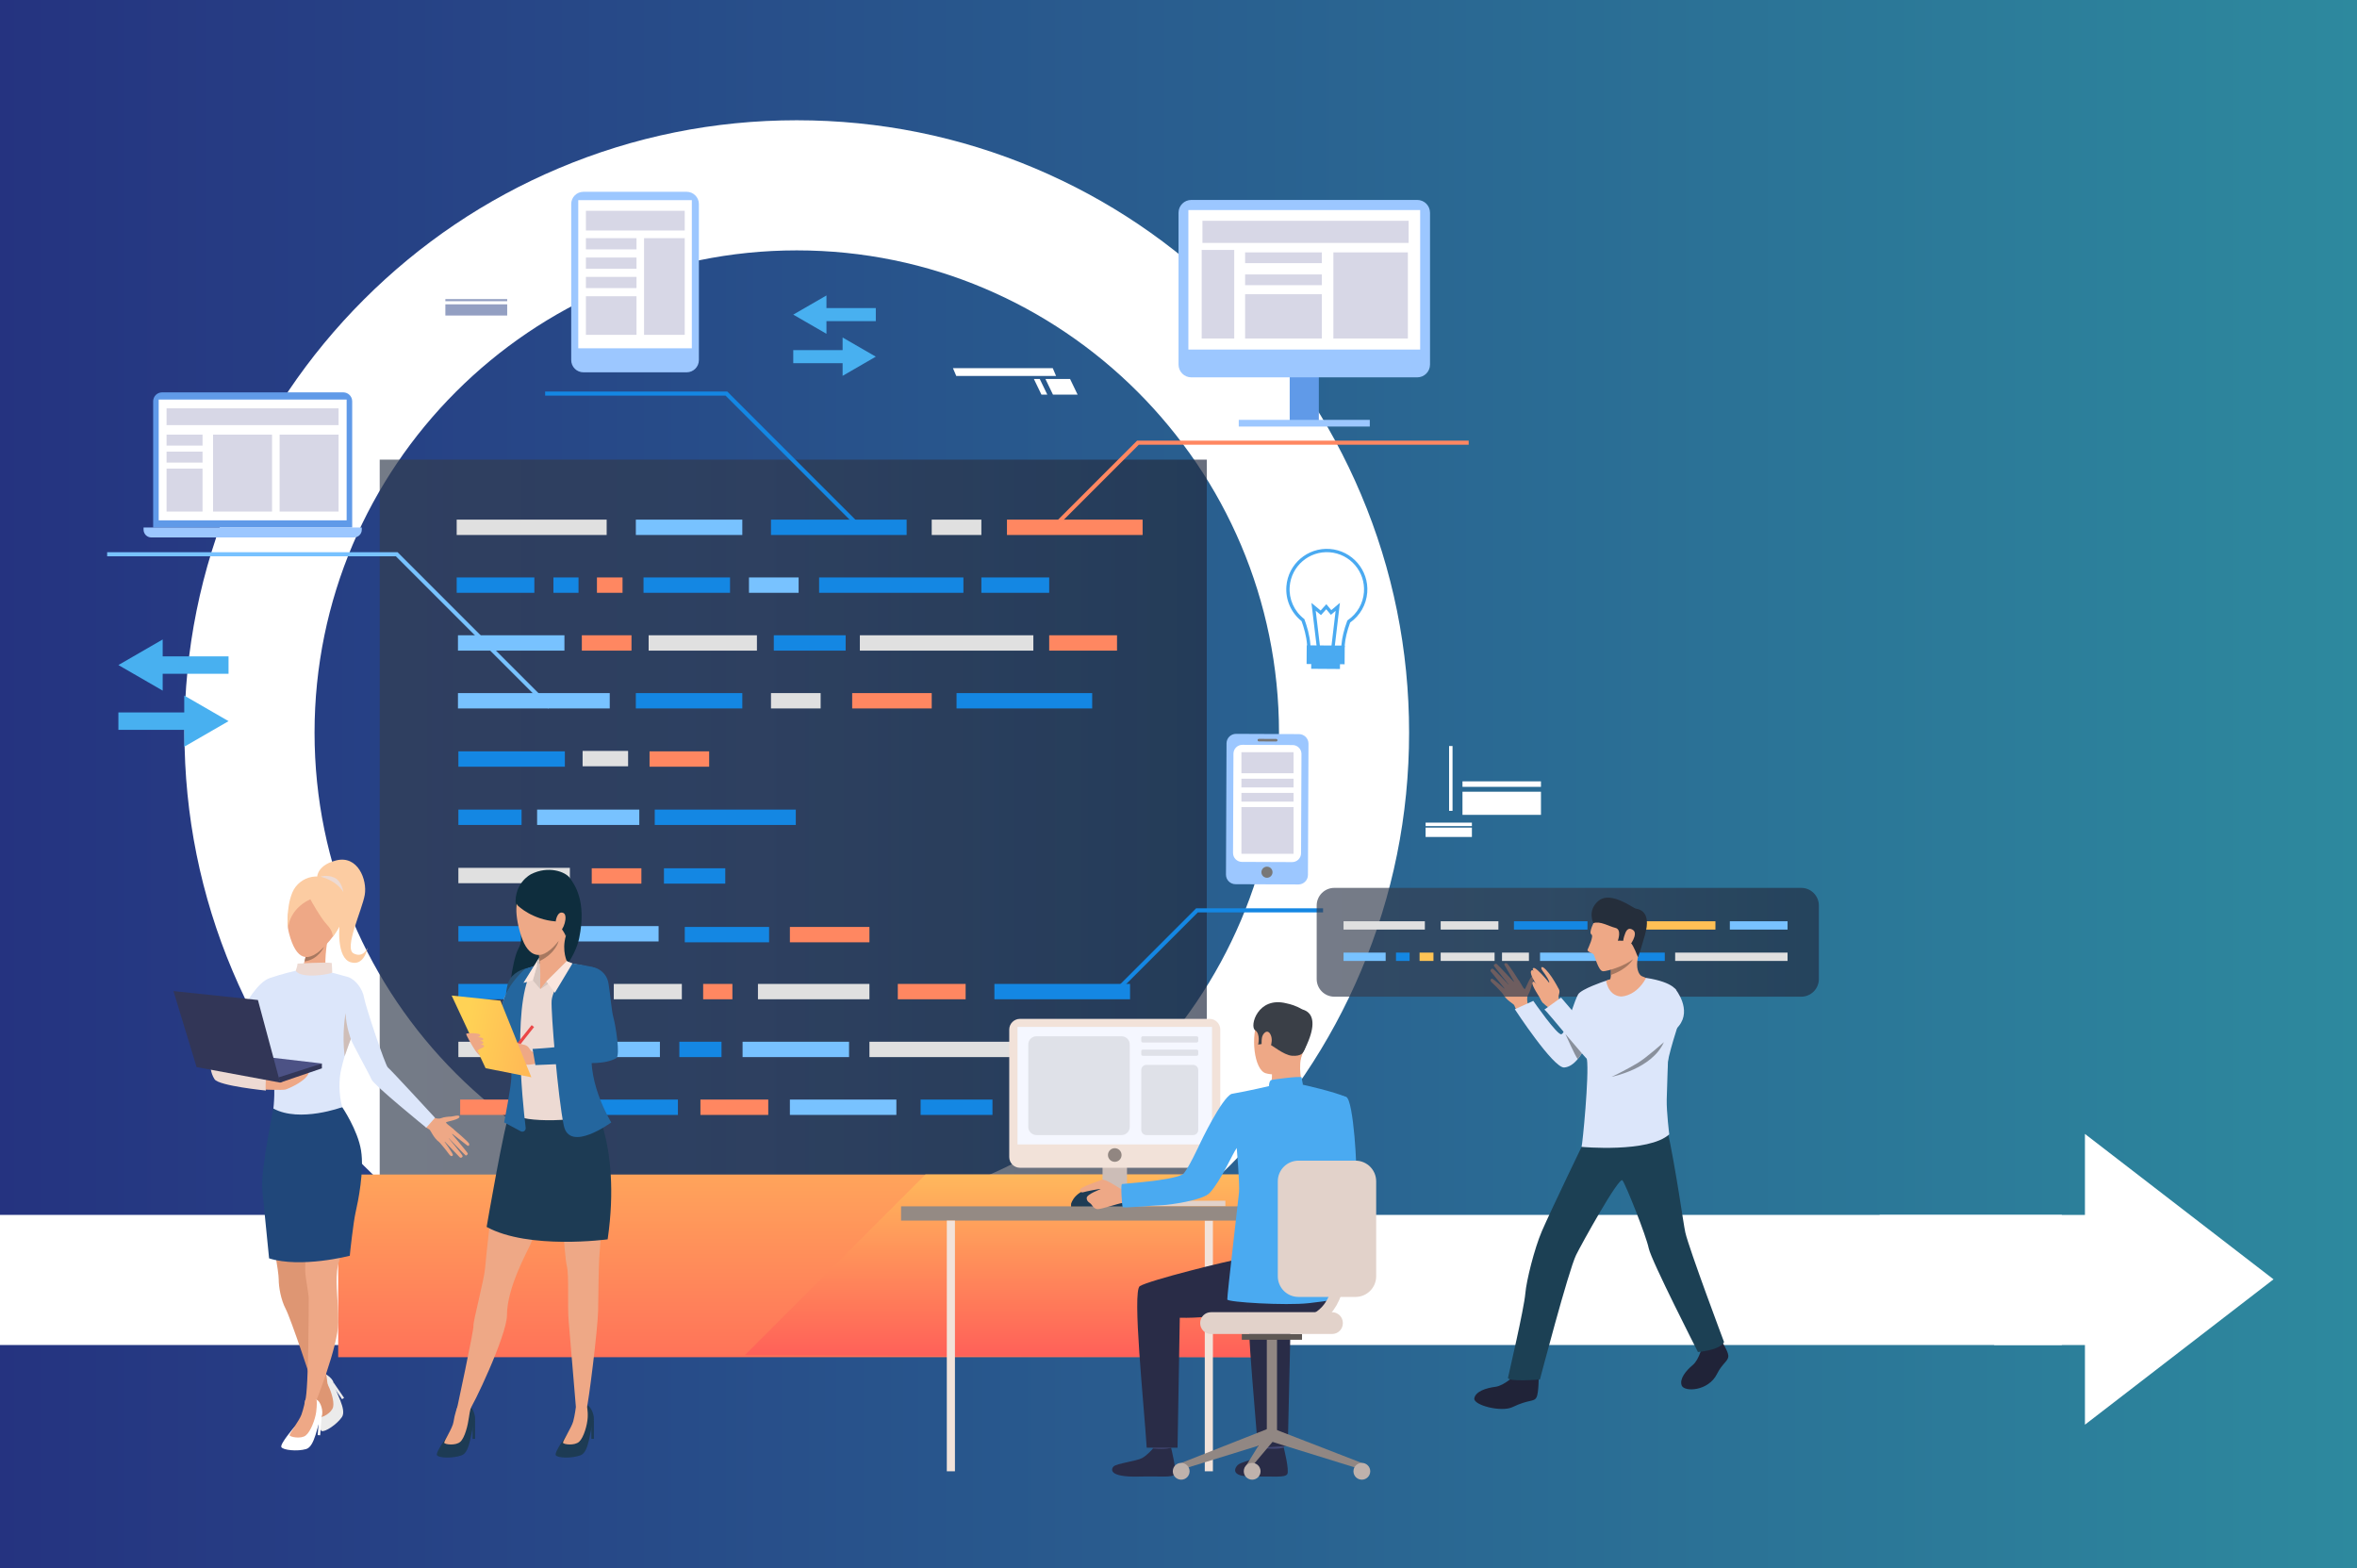 <?xml version="1.0" encoding="utf-8"?>
<!-- Generator: Adobe Illustrator 27.5.0, SVG Export Plug-In . SVG Version: 6.00 Build 0)  -->
<svg version="1.1" id="Слой_1" xmlns="http://www.w3.org/2000/svg" xmlns:xlink="http://www.w3.org/1999/xlink" x="0px" y="0px"
	 viewBox="0 0 3005.8 2000" style="enable-background:new 0 0 3005.8 2000;" xml:space="preserve">
<rect x="0" y="0" width="3005.8" height="2000" fill="#333333" stroke="none"/>
<g>
	<linearGradient id="SVGID_1_" gradientUnits="userSpaceOnUse" x1="0" y1="1000" x2="3005.8" y2="1000">
		<stop  offset="0" style="stop-color:#253380"/>
		<stop  offset="1" style="stop-color:#2D899E"/>
	</linearGradient>
	<rect style="fill:url(#SVGID_1_);" width="3005.8" height="2000"/>
	<g>
		<rect x="1025.793" y="1549.195" style="fill:#FFFFFF;" width="1603.582" height="165.92"/>
	</g>
	<polygon style="fill:#FFFFFF;" points="2899.347,1631.332 2658.846,1445.938 2658.846,1816.725 	"/>
	<g>
		<path style="fill:#FFFFFF;" d="M1016.097,1715.115c-105.381,0-207.655-20.658-303.979-61.4
			c-92.997-39.334-176.499-95.627-248.187-167.314c-71.688-71.688-127.981-155.189-167.315-248.188
			c-40.742-96.324-61.399-198.598-61.399-303.979s20.658-207.656,61.399-303.978c39.334-92.997,95.628-176.5,167.315-248.188
			c71.688-71.688,155.19-127.98,248.187-167.314c96.324-40.742,198.598-61.399,303.979-61.399
			c105.381,0,207.655,20.657,303.979,61.399c92.997,39.334,176.498,95.627,248.186,167.314
			c71.688,71.688,127.981,155.19,167.315,248.188c40.742,96.322,61.399,198.598,61.399,303.978s-20.657,207.654-61.399,303.979
			c-39.334,92.998-95.627,176.5-167.315,248.188c-71.688,71.688-155.189,127.98-248.186,167.314
			C1223.752,1694.457,1121.479,1715.115,1016.097,1715.115z M1016.097,319.273c-339.091,0-614.962,275.869-614.962,614.961
			s275.871,614.961,614.962,614.961s614.961-275.869,614.961-614.961S1355.188,319.273,1016.097,319.273z"/>
	</g>
	<g>
		<rect y="1549.188" style="fill:#FFFFFF;" width="1016.088" height="165.926"/>
	</g>
	<g>
		<g style="opacity:0.68;">
			
				<linearGradient id="SVGID_00000181787296738546344730000017511017204472842150_" gradientUnits="userSpaceOnUse" x1="484.235" y1="1085.693" x2="1538.982" y2="1085.693">
				<stop  offset="0" style="stop-color:#343D4F"/>
				<stop  offset="0.458" style="stop-color:#30394C"/>
				<stop  offset="0.951" style="stop-color:#232D41"/>
				<stop  offset="1" style="stop-color:#212B40"/>
			</linearGradient>
			<polygon style="fill:url(#SVGID_00000181787296738546344730000017511017204472842150_);" points="484.235,1585.275 
				1538.982,1585.275 1538.982,586.111 484.235,586.111 			"/>
		</g>
		<g>
			<rect x="582.391" y="662.612" style="fill:#E0E0E0;" width="191.268" height="19.584"/>
		</g>
		<g>
			<rect x="827.188" y="810.079" style="fill:#E0E0E0;" width="138.096" height="19.584"/>
		</g>
		<g>
			<rect x="986.796" y="810.079" style="fill:#1487E3;" width="91.641" height="19.584"/>
		</g>
		<g>
			<rect x="1174.023" y="1402.123" style="fill:#1487E3;" width="91.641" height="19.584"/>
		</g>
		<g>
			<rect x="584.56" y="1180.922" style="fill:#1487E3;" width="91.641" height="19.584"/>
		</g>
		<g>
			<rect x="1096.542" y="810.079" style="fill:#E0E0E0;" width="221.258" height="19.584"/>
		</g>
		<g>
			<rect x="584.56" y="1106.645" style="fill:#E0E0E0;" width="142.175" height="19.584"/>
		</g>
		<g>
			<rect x="966.583" y="1254.656" style="fill:#E0E0E0;" width="142.175" height="19.584"/>
		</g>
		<g>
			<rect x="782.745" y="1254.656" style="fill:#E0E0E0;" width="86.793" height="19.584"/>
		</g>
		<g>
			<rect x="584.56" y="1254.656" style="fill:#1487E3;" width="171.96" height="19.584"/>
		</g>
		<g>
			<rect x="584.56" y="1328.391" style="fill:#E0E0E0;" width="94.846" height="19.582"/>
		</g>
		<g>
			<rect x="810.868" y="662.612" style="fill:#78C2FF;" width="135.781" height="19.584"/>
		</g>
		<g>
			<rect x="810.868" y="883.813" style="fill:#1487E3;" width="135.781" height="19.584"/>
		</g>
		<g>
			<rect x="742.977" y="957.547" style="fill:#E0E0E0;" width="58.015" height="19.584"/>
		</g>
		<g>
			<rect x="684.962" y="1032.367" style="fill:#78C2FF;" width="130.31" height="19.584"/>
		</g>
		<g>
			<rect x="834.973" y="1032.367" style="fill:#1487E3;" width="179.893" height="19.584"/>
		</g>
		<g>
			<rect x="584.56" y="958.09" style="fill:#1487E3;" width="135.781" height="19.584"/>
		</g>
		<g>
			<rect x="584.56" y="1032.367" style="fill:#1487E3;" width="80.566" height="19.584"/>
		</g>
		<g>
			<rect x="828.345" y="958.09" style="fill:#FF8761;" width="76.009" height="19.584"/>
		</g>
		<g>
			<rect x="586.839" y="1402.123" style="fill:#FF8761;" width="76.01" height="19.584"/>
		</g>
		<g>
			<rect x="584.017" y="810.079" style="fill:#78C2FF;" width="135.781" height="19.584"/>
		</g>
		<g>
			<rect x="704.095" y="1180.922" style="fill:#78C2FF;" width="135.781" height="19.584"/>
		</g>
		<g>
			<rect x="705.769" y="1328.391" style="fill:#78C2FF;" width="135.781" height="19.582"/>
		</g>
		<g>
			<rect x="946.976" y="1328.391" style="fill:#78C2FF;" width="135.781" height="19.582"/>
		</g>
		<g>
			<rect x="584.017" y="883.813" style="fill:#78C2FF;" width="193.559" height="19.584"/>
		</g>
		<g>
			<rect x="1007.325" y="1402.123" style="fill:#78C2FF;" width="135.781" height="19.584"/>
		</g>
		<g>
			<rect x="983.206" y="662.612" style="fill:#1487E3;" width="172.99" height="19.584"/>
		</g>
		<g>
			<rect x="691.544" y="1402.123" style="fill:#1487E3;" width="172.99" height="19.584"/>
		</g>
		<g>
			<rect x="1294.751" y="1402.123" style="fill:#1487E3;" width="172.991" height="19.584"/>
		</g>
		<g>
			<rect x="1268.125" y="1254.656" style="fill:#1487E3;" width="172.99" height="19.584"/>
		</g>
		<g>
			<rect x="1219.843" y="883.813" style="fill:#1487E3;" width="172.99" height="19.584"/>
		</g>
		<g>
			<rect x="896.71" y="1254.656" style="fill:#FF8761;" width="37.292" height="19.584"/>
		</g>
		<g>
			<rect x="1284.144" y="662.612" style="fill:#FF8761;" width="172.99" height="19.584"/>
		</g>
		<g>
			<rect x="1086.75" y="883.813" style="fill:#FF8761;" width="101.433" height="19.584"/>
		</g>
		<g>
			<rect x="1007.325" y="1182.012" style="fill:#FF8761;" width="101.433" height="19.582"/>
		</g>
		<g>
			<rect x="1188.183" y="662.612" style="fill:#E0E0E0;" width="63.321" height="19.584"/>
		</g>
		<g>
			<rect x="983.206" y="883.813" style="fill:#E0E0E0;" width="63.321" height="19.584"/>
		</g>
		<g>
			<rect x="582.391" y="736.346" style="fill:#1487E3;" width="99.061" height="19.584"/>
		</g>
		<g>
			<rect x="846.705" y="1107.189" style="fill:#1487E3;" width="78.215" height="19.584"/>
		</g>
		<g>
			<rect x="705.769" y="736.346" style="fill:#1487E3;" width="31.987" height="19.584"/>
		</g>
		<g>
			<rect x="1108.758" y="1328.391" style="fill:#E0E0E0;" width="264.381" height="19.582"/>
		</g>
		<g>
			<rect x="761.256" y="736.346" style="fill:#FF8761;" width="32.64" height="19.584"/>
		</g>
		<g>
			<rect x="1251.504" y="736.346" style="fill:#1487E3;" width="86.495" height="19.584"/>
		</g>
		<g>
			<rect x="1337.999" y="810.079" style="fill:#FF8761;" width="86.495" height="19.584"/>
		</g>
		<g>
			<rect x="1144.935" y="1254.656" style="fill:#FF8761;" width="86.495" height="19.584"/>
		</g>
		<g>
			<rect x="893.231" y="1402.123" style="fill:#FF8761;" width="86.495" height="19.584"/>
		</g>
		<g>
			<rect x="1044.568" y="736.346" style="fill:#1487E3;" width="184.037" height="19.584"/>
		</g>
		<g>
			<rect x="873.264" y="1182.012" style="fill:#1487E3;" width="107.523" height="19.582"/>
		</g>
		<g>
			<rect x="866.35" y="1328.391" style="fill:#1487E3;" width="53.761" height="19.582"/>
		</g>
		<g>
			<rect x="955.135" y="736.346" style="fill:#78C2FF;" width="63.321" height="19.584"/>
		</g>
		<g>
			<rect x="741.998" y="810.079" style="fill:#FF8761;" width="63.321" height="19.584"/>
		</g>
		<g>
			<rect x="754.619" y="1107.189" style="fill:#FF8761;" width="63.321" height="19.584"/>
		</g>
		<g>
			<rect x="820.66" y="736.346" style="fill:#1487E3;" width="110.322" height="19.584"/>
		</g>
		<g>
			<g>
				<g>
					<path style="fill:#323657;" d="M558.152,1478.523c-0.023-0.01-0.05-0.014-0.083-0.006
						C558.421,1478.672,558.471,1478.686,558.152,1478.523z"/>
				</g>
			</g>
		</g>
		<polygon style="fill:#FFFFFF;" points="1342.8,503.191 1374.233,503.191 1364.612,483.236 1333.179,483.236 		"/>
		<polygon style="fill:#FFFFFF;" points="1328.092,503.191 1335.582,503.191 1325.961,483.236 1318.471,483.236 		"/>
		<polygon style="fill:#FFFFFF;" points="1219.493,479.426 1346.771,479.426 1342.547,469.449 1215.27,469.449 		"/>
		
			<rect x="1865.045" y="996.348" transform="matrix(-1 -1.224647e-16 1.224647e-16 -1 3830.195 1999.713)" style="fill:#FFFFFF;" width="100.105" height="7.017"/>
		
			<rect x="1865.045" y="1009.572" transform="matrix(-1 -1.224647e-16 1.224647e-16 -1 3830.195 2048.646)" style="fill:#FFFFFF;" width="100.105" height="29.502"/>
		
			<rect x="1818.021" y="1048.994" transform="matrix(-1 -1.224647e-16 1.224647e-16 -1 3695.098 2102.396)" style="fill:#FFFFFF;" width="59.057" height="4.408"/>
		
			<rect x="1818.021" y="1055.332" transform="matrix(-1 -1.224647e-16 1.224647e-16 -1 3695.098 2122.604)" style="fill:#FFFFFF;" width="59.057" height="11.939"/>
		
			<rect x="1847.96" y="951.291" transform="matrix(-1 -1.224647e-16 1.224647e-16 -1 3700.329 1985.242)" style="fill:#FFFFFF;" width="4.409" height="82.66"/>
		
			<rect x="567.958" y="388.065" transform="matrix(-1 -1.224647e-16 1.224647e-16 -1 1214.768 790.412)" style="fill:#939FC2;" width="78.851" height="14.283"/>
		
			<rect x="567.958" y="381.398" transform="matrix(-1 -1.224647e-16 1.224647e-16 -1 1214.768 765.484)" style="fill:#939FC2;" width="78.851" height="2.688"/>
		<g>
			<polygon style="fill:#1487E3;" points="1422.644,1268.381 1527.547,1163.479 1687.259,1163.479 1687.259,1158.256 
				1525.383,1158.256 1418.951,1264.688 			"/>
		</g>
		<g>
			<polygon style="fill:#FF8761;" points="1349.843,669.51 1452.248,567.106 1872.963,567.106 1872.963,561.883 1450.084,561.883 
				1346.15,665.816 			"/>
		</g>
		
			<linearGradient id="SVGID_00000049183704206690913200000006952009626474494599_" gradientUnits="userSpaceOnUse" x1="1019.929" y1="1364.521" x2="1019.929" y2="2009.054">
			<stop  offset="0" style="stop-color:#FFC05C"/>
			<stop  offset="1" style="stop-color:#FF3857"/>
		</linearGradient>
		
			<rect x="431.288" y="1497.723" style="fill:url(#SVGID_00000049183704206690913200000006952009626474494599_);" width="1177.283" height="232.918"/>
		<g>
			<polygon style="fill:#78C2FF;" points="699.021,903.559 702.714,899.865 507.021,704.172 136.654,704.172 136.654,709.394 
				504.857,709.394 			"/>
		</g>
		<g>
			<polygon style="fill:#1487E3;" points="1088.956,668.154 1092.649,664.462 927.485,499.299 695.195,499.299 695.195,504.522 
				925.322,504.522 			"/>
		</g>
		
			<linearGradient id="SVGID_00000039849249269594832060000004700257455296527543_" gradientUnits="userSpaceOnUse" x1="1279.207" y1="1477.967" x2="1279.207" y2="1835.242">
			<stop  offset="0" style="stop-color:#FFC05C"/>
			<stop  offset="1" style="stop-color:#FF3857"/>
		</linearGradient>
		<polygon style="fill:url(#SVGID_00000039849249269594832060000004700257455296527543_);" points="1608.57,1730.641 
			1608.57,1497.723 1180.129,1497.723 949.845,1728.006 		"/>
		<g>
			<g>
				
					<rect x="1444.241" y="1531.131" transform="matrix(-1 -1.224647e-16 1.224647e-16 -1 3006.898 3069.291)" style="fill:#E2D2CA;" width="118.415" height="7.029"/>
			</g>
			<g>
				<rect x="1536.41" y="1556.453" style="fill:#F2E2D9;" width="10.377" height="319.68"/>
			</g>
			<g>
				
					<rect x="1380.464" y="1529.139" transform="matrix(-1 -1.224647e-16 1.224647e-16 -1 2843.238 3068.314)" style="fill:#CCBDB7;" width="82.31" height="10.037"/>
			</g>
			<g>
				
					<rect x="1406.034" y="1443.488" transform="matrix(-1 -1.224647e-16 1.224647e-16 -1 2843.237 2981.648)" style="fill:#CCBDB7;" width="31.169" height="94.672"/>
			</g>
			<g>
				
					<rect x="1149.086" y="1538.277" transform="matrix(-1 -1.224647e-16 1.224647e-16 -1 2754.221 3094.731)" style="fill:#948A84;" width="456.049" height="18.176"/>
			</g>
			<g>
				<path style="fill:#4AAAF1;" d="M1692.661,1428.262c0,0,4.988,69.947-8.679,78.318c-8.563,5.244-42.699,22.934-41.687,26.25
					s19.274,29.514,19.274,29.514s65.572-43.182,67.686-56.789c2.065-13.295-3.228-102.418-12.239-106.523
					c-6.751-3.074-10.313-0.531-18.821,5.785C1686.256,1413.682,1692.661,1428.262,1692.661,1428.262z"/>
			</g>
			<g>
				<g>
					<g>
						<path style="fill:#EAD8CF;" d="M1573.156,1448.232l-5.779-2.139c0,0,7.207-16.918,10.354-16.506
							c3.624,0.475,8.146,1.67,8.146,1.67L1573.156,1448.232z"/>
					</g>
				</g>
			</g>
			<g>
				<g>
					<g>
						<path style="fill:#DA9B5B;" d="M1571.836,1451.15c0.739-0.549,12.285-22.701,12.285-22.701l24.669,3.354l-13.33,26.236
							L1571.836,1451.15z"/>
					</g>
				</g>
			</g>
			<g>
				<g>
					<g>
						<path style="fill:#424773;" d="M1611.986,1832.484c0,0,2.038,14.152,2.293,16.279c0.255,2.125,22.684-1.252,22.684-1.252
							l1.815-16.85C1638.778,1830.662,1614.789,1830.488,1611.986,1832.484z"/>
					</g>
				</g>
			</g>
			<g>
				<g>
					<g>
						<path style="fill:#292C47;" d="M1614.041,1846.965c0,0-7.105,8.527-13.979,12.244c-6.872,3.719-17.673,5.189-21.736,9.037
							c-2.934,2.779-10.685,14.736,17.859,14.494c28.544-0.24,42.307,1.689,45.365-2.895c3.059-4.586-4.425-33.84-4.425-33.84
							S1630.364,1848.438,1614.041,1846.965z"/>
					</g>
				</g>
			</g>
			<g>
				<g>
					<g>
						<path style="fill:#424773;" d="M1468.293,1832.619c0,0,2.039,14.152,2.294,16.279c0.255,2.125,22.683-1.254,22.683-1.254
							l1.816-16.848C1495.085,1830.797,1471.097,1830.623,1468.293,1832.619z"/>
					</g>
				</g>
			</g>
			<g>
				<g>
					<g>
						<path style="fill:#292C47;" d="M1470.348,1847.098c0,0-7.106,8.529-13.979,12.246s-32.165,6.77-36.229,10.617
							c-2.934,2.779-7.813,13.959,32.351,12.914c28.535-0.742,42.307,1.689,45.365-2.896c3.058-4.584-4.425-33.84-4.425-33.84
							S1487.063,1848.738,1470.348,1847.098z"/>
					</g>
				</g>
			</g>
			<g>
				<g>
					<g>
						<path style="fill:#292C47;" d="M1684.324,1588.006c0,0-81.539,13.797-99.955,16.689
							c-18.417,2.891-118.273,27.74-130.761,35.311c-9.941,6.027,5.213,150.775,8.753,206h39.332l2.852-165.658
							c47.197,1.18,80.877-11.041,115.246-5.82c34.369,5.219,63.023,12.639,84.863-16.656
							C1704.654,1657.871,1705.465,1594.404,1684.324,1588.006z"/>
					</g>
				</g>
			</g>
			<g>
				<g>
					<g>
						<path style="fill:#292C47;" d="M1603.955,1846.139l38.329-2.369l3.735-163.422c20.319,0.508,27.284-0.781,43.727-2.775
							l30.947-71.934c-27.121,5.422-114.019,27.34-125.605,34.367C1585.146,1646.035,1600.415,1790.912,1603.955,1846.139z"/>
					</g>
				</g>
			</g>
			<g>
				<g>
					<g>
						<path style="fill:#EEA886;" d="M1646.789,1282.365c0,0-29.891-8.26-41.295,14.943c-11.403,23.205-6.233,67.193,8.832,71.332
							c15.064,4.139,36.727-0.627,42.981-15.068c6.254-14.441,11.241-34.965,9.745-48.254S1654.727,1285.541,1646.789,1282.365z"/>
					</g>
				</g>
			</g>
			<g>
				<g>
					<g>
						<path style="fill:#EEA886;" d="M1622.137,1364.01c0,0,0.328,17.646-1.618,21.41c-1.944,3.762,41.622,2.816,41.622,2.816
							s-6.865-21.189-2.971-39.244C1663.025,1331.123,1622.137,1364.01,1622.137,1364.01z"/>
					</g>
				</g>
			</g>
			<g>
				<g>
					<g>
						<path style="fill:#3A3F47;" d="M1661.518,1342.311c0,0-2.329,4.734-13.606,3.971c-11.277-0.766-26.151-14.369-30.938-15.586
							c-4.787-1.215-5.072-3.939-5.072-3.939l-2.533,4.504l-4.906,0.746c0,0,3.334-13.635-3.93-18.436
							c-7.263-4.803,3.271-43.471,40.044-34.145c0,0,28.064,5.141,28.44,20.811
							C1669.392,1315.908,1666.965,1334.01,1661.518,1342.311z"/>
					</g>
				</g>
			</g>
			<g>
				<g>
					<g>
						<path style="fill:#4AAAF1;" d="M1618.229,1384.967c0,0,0.122-7.189,3.38-7.879c3.259-0.688,34.247-4.951,38.247-3.379
							l1.715,9.492C1661.57,1383.201,1653.865,1387.943,1618.229,1384.967z"/>
					</g>
				</g>
			</g>
			<g>
				<g>
					<g>
						<path style="fill:#EEA886;" d="M1609.262,1323.543c0.836-5.893,7.534-12.66,11.37-3.482
							c3.836,9.176-2.589,22.539-6.894,21.822C1609.436,1341.168,1608.127,1331.535,1609.262,1323.543z"/>
					</g>
				</g>
			</g>
			<g>
				<g>
					<g>
						<path style="fill:#323657;" d="M1488.431,1469.895c0.015-0.008,0.032-0.01,0.053-0.006
							C1488.26,1469.988,1488.229,1469.996,1488.431,1469.895z"/>
					</g>
				</g>
			</g>
			<g>
				<g>
					<g>
						<path style="fill:#3A3F47;" d="M1655.508,1286.574c0,0,36.445-1.717,6.361,55.178L1655.508,1286.574z"/>
					</g>
				</g>
			</g>
			<g>
				<g>
					<polygon style="fill:#918783;" points="1736.71,1865.525 1733.999,1873.15 1619.447,1837.658 1624.938,1822.215 					"/>
				</g>
			</g>
			<g>
				<g>
					
						<rect x="1615.518" y="1707.684" transform="matrix(-1 -1.224647e-16 1.224647e-16 -1 3244.056 3539.908)" style="fill:#918783;" width="13.021" height="124.541"/>
				</g>
			</g>
			<g>
				<g>
					
						<rect x="1583.631" y="1701.066" transform="matrix(-1 -1.224647e-16 1.224647e-16 -1 3244.056 3409.471)" style="fill:#5E5854;" width="76.794" height="7.338"/>
				</g>
			</g>
			<g>
				<g>
					<polygon style="fill:#918783;" points="1506.34,1865.525 1509.051,1873.15 1623.602,1837.658 1618.568,1821.244 					"/>
				</g>
			</g>
			<g>
				<g>
					<polygon style="fill:#918783;" points="1587.049,1872.336 1587.049,1881.207 1623.602,1837.658 1618.568,1821.244 					"/>
				</g>
			</g>
			<g>
				<g>
					<path style="fill:#BFB2AC;" d="M1495.634,1876.133c0,5.912,4.793,10.705,10.706,10.705c5.912,0,10.705-4.793,10.705-10.705
						s-4.793-10.705-10.705-10.705C1500.427,1865.428,1495.634,1870.221,1495.634,1876.133z"/>
				</g>
			</g>
			<g>
				<g>
					<path style="fill:#BFB2AC;" d="M1586.139,1876.133c0,5.912,4.793,10.705,10.706,10.705c5.912,0,10.705-4.793,10.705-10.705
						s-4.793-10.705-10.705-10.705C1590.932,1865.428,1586.139,1870.221,1586.139,1876.133z"/>
				</g>
			</g>
			<g>
				<g>
					<path style="fill:#BFB2AC;" d="M1726.005,1876.133c0,5.912,4.793,10.705,10.705,10.705c5.913,0,10.706-4.793,10.706-10.705
						s-4.793-10.705-10.706-10.705C1730.798,1865.428,1726.005,1870.221,1726.005,1876.133z"/>
				</g>
			</g>
			<g>
				<path style="fill:#E2D2CA;" d="M1544.283,1701.066h154.482c7.579,0,13.723-6.145,13.723-13.723v-0.354
					c0-7.578-6.144-13.723-13.723-13.723h-154.482c-7.578,0-13.723,6.145-13.723,13.723v0.354
					C1530.561,1694.922,1536.705,1701.066,1544.283,1701.066z"/>
			</g>
			<g>
				
					<rect x="1207.434" y="1556.453" transform="matrix(-1 -1.224647e-16 1.224647e-16 -1 2425.244 3432.586)" style="fill:#F2E2D9;" width="10.376" height="319.68"/>
			</g>
			<g>
				<path style="fill:#F2E2D9;" d="M1300.736,1489.092h241.766c7.56,0,13.689-6.129,13.689-13.688v-162.49
					c0-7.561-6.13-13.689-13.689-13.689h-241.766c-7.561,0-13.689,6.129-13.689,13.689v162.49
					C1287.047,1482.963,1293.175,1489.092,1300.736,1489.092z"/>
			</g>
			<g>
				
					<rect x="1297.587" y="1309.488" transform="matrix(-1 -1.224647e-16 1.224647e-16 -1 2843.238 2768.826)" style="fill:#F5F7FF;" width="248.063" height="149.85"/>
			</g>
			<g>
				<path style="fill:#918681;" d="M1412.937,1472.834c0,4.795,3.888,8.682,8.682,8.682c4.795,0,8.682-3.887,8.682-8.682
					s-3.887-8.682-8.682-8.682C1416.824,1464.152,1412.937,1468.039,1412.937,1472.834z"/>
			</g>
			<g>
				<path style="fill:#1D3B54;" d="M1365.901,1538.52v-3.379c0,0,4.75-21.016,38.349-21.016s32.919,24.395,32.919,24.395H1365.901z"
					/>
			</g>
			<g>
				<g>
					<path style="fill:#EEA886;" d="M1437.576,1517.248c0,0-7.299-0.566-9.974-2.18c-2.674-1.615-18.673-12.375-22.431-10.652
						c-3.759,1.723-28.768,9.385-27.899,13.041c0.868,3.658,3.182,3.305,4.947,2.658c1.765-0.648,19.925-4.459,21.527-3.816
						c0,0-17.838,6.508-17.91,11.254c-0.072,4.748,3.733,5.906,5.424,7.701c1.692,1.795,3.723,6.256,8.32,6.598
						c4.597,0.342,27.027-7.463,31.645-7.818c4.618-0.357,13.164,0.285,13.745-0.467
						C1445.551,1532.814,1437.576,1517.248,1437.576,1517.248z"/>
				</g>
			</g>
			<g>
				<g>
					<g>
						<path style="fill:#4AAAF1;" d="M1570.46,1394.928c23.272-4.09,47.769-9.963,47.769-9.963l43.344-1.766
							c0,0,39.778,8.758,55.444,15.832c1.486,0.672,1.493,35.488,5.571,44.619l-12.988,27.4c0,0-7.504,54.279-9.061,78.42
							c-0.715,11.082,2.021,107.104,2.021,107.104s-3.894,1.92-33.475,5.182c-29.582,3.26-103.492-1.18-103.958-4.672
							c-0.468-3.496,14.313-130.098,14.968-136.654c1.004-10.063-2.906-56.559-2.906-56.559
							c-5.573,7.486-19.781,41.295-34.592,57.381c-8.713,9.463-51.85,15.264-59.98,15.535c-17.699,0.59-49.989,4.113-50.932,2.393
							c-0.753-1.033-2.813-28.66-0.789-29.334c1.772-0.592,61.729-4.043,77.09-12.193c5.619-2.98,22.418-39.613,22.418-39.613
							S1557.621,1400.697,1570.46,1394.928z"/>
					</g>
				</g>
			</g>
			<g>
				<path style="fill:#E2D2CA;" d="M1655.876,1653.799h72.763c14.553,0,26.35-11.797,26.35-26.348v-121.066
					c0-14.553-11.797-26.35-26.35-26.35h-72.763c-14.552,0-26.349,11.797-26.349,26.35v121.066
					C1629.527,1642.002,1641.324,1653.799,1655.876,1653.799z"/>
			</g>
			<g>
				<path style="fill:#E2D2CA;" d="M1651.76,1694.146c18.493,0,33.496-6.211,44.594-18.465
					c25.08-27.688,20.573-76.363,20.369-78.422c-0.381-3.836-3.805-6.641-7.635-6.258c-3.834,0.381-6.636,3.797-6.258,7.631
					c0.054,0.555,4.05,44.676-16.851,67.707c-8.454,9.318-19.647,13.846-34.22,13.846c-3.855,0-6.98,3.127-6.98,6.98
					C1644.779,1691.021,1647.904,1694.146,1651.76,1694.146z"/>
			</g>
			<g>
				<g>
					<g>
						<path style="fill:#DFE1E8;" d="M1457.361,1329.34h68.739c1.084,0,1.963-0.877,1.963-1.961v-3.992
							c0-1.084-0.879-1.963-1.963-1.963h-68.739c-1.083,0-1.962,0.879-1.962,1.963v3.992
							C1455.399,1328.463,1456.278,1329.34,1457.361,1329.34z"/>
					</g>
				</g>
			</g>
			<g>
				<g>
					<g>
						<path style="fill:#DFE1E8;" d="M1457.361,1346.322h68.739c1.084,0,1.963-0.879,1.963-1.963v-3.992
							c0-1.084-0.879-1.963-1.963-1.963h-68.739c-1.083,0-1.962,0.879-1.962,1.963v3.992
							C1455.399,1345.443,1456.278,1346.322,1457.361,1346.322z"/>
					</g>
				</g>
			</g>
			<g>
				<g>
					<g>
						<path style="fill:#DFE1E8;" d="M1461.998,1447.402h59.467c3.645,0,6.599-2.953,6.599-6.598v-76.326
							c0-3.645-2.954-6.598-6.599-6.598h-59.467c-3.645,0-6.599,2.953-6.599,6.598v76.326
							C1455.399,1444.449,1458.354,1447.402,1461.998,1447.402z"/>
					</g>
				</g>
			</g>
			<g>
				<g>
					<g>
						<path style="fill:#DFE1E8;" d="M1321.774,1447.402h108.509c5.769,0,10.445-4.676,10.445-10.445v-105.088
							c0-5.77-4.676-10.445-10.445-10.445h-108.509c-5.769,0-10.446,4.676-10.446,10.445v105.088
							C1311.328,1442.727,1316.005,1447.402,1321.774,1447.402z"/>
					</g>
				</g>
			</g>
		</g>
		<g>
			<g>
				<rect x="1644.723" y="426.852" style="fill:#609AE8;" width="37.142" height="112.811"/>
			</g>
			<g>
				<path style="fill:#9CC7FF;" d="M1807.338,481.193h-288.09c-9.008,0-16.312-7.303-16.312-16.313V271.259
					c0-9.009,7.304-16.311,16.312-16.311h288.09c9.01,0,16.313,7.303,16.313,16.311v193.622
					C1823.65,473.891,1816.348,481.193,1807.338,481.193z"/>
			</g>
			<g>
				<rect x="1515.497" y="267.855" style="fill:#FFFFFF;" width="295.593" height="177.883"/>
			</g>
			
				<rect x="1579.747" y="535.404" transform="matrix(-1 -1.224647e-16 1.224647e-16 -1 3326.587 1079.324)" style="fill:#9CC7FF;" width="167.093" height="8.516"/>
			
				<rect x="1700.4" y="321.841" transform="matrix(-1 -1.224647e-16 1.224647e-16 -1 3495.805 753.509)" style="fill:#D7D7E6;" width="95.004" height="109.827"/>
			
				<rect x="1587.834" y="321.841" transform="matrix(-1 -1.224647e-16 1.224647e-16 -1 3273.553 657.372)" style="fill:#D7D7E6;" width="97.885" height="13.691"/>
			
				<rect x="1587.834" y="349.952" transform="matrix(-1 -1.224647e-16 1.224647e-16 -1 3273.553 713.595)" style="fill:#D7D7E6;" width="97.885" height="13.691"/>
			
				<rect x="1587.834" y="375.192" transform="matrix(-1 -1.224647e-16 1.224647e-16 -1 3273.553 806.86)" style="fill:#D7D7E6;" width="97.885" height="56.476"/>
			
				<rect x="1532.469" y="318.717" transform="matrix(-1 -1.224647e-16 1.224647e-16 -1 3106.47 750.385)" style="fill:#D7D7E6;" width="41.532" height="112.951"/>
			
				<rect x="1533.436" y="281.555" transform="matrix(-1 -1.224647e-16 1.224647e-16 -1 3329.806 591.314)" style="fill:#D7D7E6;" width="262.935" height="28.205"/>
		</g>
		<g>
			<path style="fill:#9CC7FF;" d="M744.051,474.767h131.614c8.62,0,15.608-6.987,15.608-15.608V260.182
				c0-8.619-6.988-15.607-15.608-15.607H744.051c-8.62,0-15.608,6.988-15.608,15.607v198.977
				C728.443,467.779,735.431,474.767,744.051,474.767z"/>
			
				<rect x="737.442" y="255.215" transform="matrix(-1 -1.224647e-16 1.224647e-16 -1 1619.716 699.342)" style="fill:#FFFFFF;" width="144.831" height="188.912"/>
			
				<rect x="747.176" y="268.801" transform="matrix(-1 -1.224647e-16 1.224647e-16 -1 1620.402 562.749)" style="fill:#D7D7E6;" width="126.051" height="25.147"/>
			
				<rect x="821.344" y="303.697" transform="matrix(-1 -1.224647e-16 1.224647e-16 -1 1694.57 730.66)" style="fill:#D7D7E6;" width="51.883" height="123.266"/>
			
				<rect x="747.176" y="303.697" transform="matrix(-1 -1.224647e-16 1.224647e-16 -1 1558.882 621.672)" style="fill:#D7D7E6;" width="64.531" height="14.277"/>
			
				<rect x="747.176" y="328.377" transform="matrix(-1 -1.224647e-16 1.224647e-16 -1 1558.882 671.029)" style="fill:#D7D7E6;" width="64.531" height="14.275"/>
			
				<rect x="747.176" y="353.055" transform="matrix(-1 -1.224647e-16 1.224647e-16 -1 1558.882 720.387)" style="fill:#D7D7E6;" width="64.531" height="14.277"/>
			
				<rect x="747.176" y="377.733" transform="matrix(-1 -1.224647e-16 1.224647e-16 -1 1558.882 804.696)" style="fill:#D7D7E6;" width="64.531" height="49.229"/>
		</g>
		<g>
			<path style="fill:#609AE8;" d="M195.312,672.68h253.83V511.762c0-6.316-5.121-11.435-11.436-11.435H206.748
				c-6.316,0-11.436,5.119-11.436,11.435V672.68z"/>
			
				<rect x="202.395" y="509.498" transform="matrix(-1 -1.224647e-16 1.224647e-16 -1 644.454 1173.004)" style="fill:#FFFFFF;" width="239.663" height="154.008"/>
			<path style="fill:#9CC7FF;" d="M183.07,672.68h278.315v2.674c0,5.518-4.473,9.99-9.99,9.99H193.06c-5.517,0-9.99-4.473-9.99-9.99
				V672.68z"/>
			
				<rect x="212.418" y="520.691" transform="matrix(-1 -1.224647e-16 1.224647e-16 -1 644.207 1062.797)" style="fill:#D7D7E6;" width="219.371" height="21.414"/>
			
				<rect x="356.576" y="554.203" transform="matrix(-1 -1.224647e-16 1.224647e-16 -1 788.365 1206.517)" style="fill:#D7D7E6;" width="75.212" height="98.11"/>
			
				<rect x="271.726" y="554.203" transform="matrix(-1 -1.224647e-16 1.224647e-16 -1 618.665 1206.517)" style="fill:#D7D7E6;" width="75.212" height="98.11"/>
			
				<rect x="212.418" y="554.203" transform="matrix(-1 -1.224647e-16 1.224647e-16 -1 470.701 1122.425)" style="fill:#D7D7E6;" width="45.865" height="14.019"/>
			
				<rect x="212.418" y="575.875" transform="matrix(-1 -1.224647e-16 1.224647e-16 -1 470.701 1165.769)" style="fill:#D7D7E6;" width="45.865" height="14.019"/>
			
				<rect x="212.418" y="597.547" transform="matrix(-1 -1.224647e-16 1.224647e-16 -1 470.701 1249.86)" style="fill:#D7D7E6;" width="45.865" height="54.767"/>
		</g>
		<g>
			<path style="fill:#9CC7FF;" d="M1575.557,1127.496l80.197,0.338c6.721,0.029,12.19-5.396,12.219-12.115l0.705-167.379
				c0.027-6.721-5.396-12.191-12.117-12.219l-80.197-0.338c-6.72-0.027-12.19,5.396-12.219,12.117l-0.704,167.379
				C1563.412,1121.998,1568.837,1127.469,1575.557,1127.496z"/>
			<path style="fill:#FFFFFF;" d="M1583.768,1099.049l64.016,0.27c6.279,0.027,11.393-5.043,11.419-11.322l0.532-126.523
				c0.026-6.281-5.043-11.393-11.323-11.42l-64.016-0.269c-6.28-0.025-11.393,5.043-11.419,11.324l-0.532,126.523
				C1572.418,1093.91,1577.487,1099.023,1583.768,1099.049z"/>
			<path style="fill:#787878;" d="M1605.366,942.148l22.14,0.092c0.905,0.004,1.637,0.742,1.633,1.648l0,0
				c-0.004,0.904-0.741,1.637-1.646,1.633l-22.14-0.094c-0.905-0.004-1.637-0.74-1.633-1.646l0,0
				C1603.724,942.875,1604.461,942.144,1605.366,942.148z"/>
			<path style="fill:#787878;" d="M1608.632,1112.189c-0.017,3.914,3.144,7.102,7.059,7.117c3.915,0.018,7.103-3.143,7.118-7.059
				c0.018-3.914-3.144-7.102-7.059-7.119C1611.836,1105.113,1608.648,1108.273,1608.632,1112.189z"/>
			
				<rect x="1583.133" y="959.184" transform="matrix(-1 -1.224647e-16 1.224647e-16 -1 3232.773 1945.18)" style="fill:#D7D7E6;" width="66.508" height="26.813"/>
			
				<rect x="1583.133" y="992.959" transform="matrix(-1 -1.224647e-16 1.224647e-16 -1 3232.773 1997.061)" style="fill:#D7D7E6;" width="66.508" height="11.143"/>
			
				<rect x="1583.133" y="1011.066" transform="matrix(-1 -1.224647e-16 1.224647e-16 -1 3232.773 2033.275)" style="fill:#D7D7E6;" width="66.508" height="11.143"/>
			
				<rect x="1583.133" y="1029.174" transform="matrix(-1 -1.224647e-16 1.224647e-16 -1 3232.773 2117.891)" style="fill:#D7D7E6;" width="66.508" height="59.543"/>
		</g>
		<g>
			<path style="fill:#EEA886;" d="M1948.627,1281.902c0,0-2.469-9.363,0.161-13.428c2.63-4.063,4.183-10.598,4.564-12.668
				c0.511-2.77,5.267-11.129,1.755-11.322c-3.512-0.195-8.474,13.496-10.078,16.24c-1.604,2.744-5.98-9.271-8.65-10.611
				s-23.784,9.65-19.748,17.424c4.035,7.773,14.004,12.752,14.415,14.295s2.69,5.801,2.69,5.801L1948.627,1281.902z"/>
			<path style="fill:#EEA886;" d="M1937.793,1251.65c0,0-14.098-22.773-16.455-23.342c-2.357-0.57-3.689,0.426-2.471,2.621
				c1.22,2.195,12.91,22.479,12.91,22.479s-21.74-23.57-23.51-24.467c-1.035-0.525-3.712,1.266-3.18,2.516
				s20.534,26.01,20.534,26.01s-20.345-21.967-22.116-22.25c-1.549-0.248-3.664,1.947-2.284,3.693
				c1.379,1.746,18.928,23.344,18.928,23.344s-15.972-14.932-17.736-14.281c-1.079,0.398-3.452,1.848,0.812,5.559
				c4.264,3.709,13.229,13.629,13.229,13.629L1937.793,1251.65z"/>
			
				<linearGradient id="SVGID_00000117656310921002630890000015907280732642813093_" gradientUnits="userSpaceOnUse" x1="574.867" y1="1201.563" x2="1215.267" y2="1201.563" gradientTransform="matrix(1 0 0 1 1104.26 0)">
				<stop  offset="0" style="stop-color:#343D4F"/>
				<stop  offset="0.458" style="stop-color:#30394C"/>
				<stop  offset="0.951" style="stop-color:#232D41"/>
				<stop  offset="1" style="stop-color:#212B40"/>
			</linearGradient>
			<path style="opacity:0.68;fill:url(#SVGID_00000117656310921002630890000015907280732642813093_);" d="M2297.025,1270.941
				h-595.396c-12.427,0-22.501-10.074-22.501-22.502v-93.754c0-12.426,10.074-22.5,22.501-22.5h595.396
				c12.428,0,22.502,10.074,22.502,22.5v93.754C2319.527,1260.867,2309.453,1270.941,2297.025,1270.941z"/>
			<g>
				<g>
					<rect x="1713.375" y="1174.758" style="fill:#E0E0E0;" width="103.699" height="10.617"/>
				</g>
				<g>
					<rect x="1837.247" y="1174.758" style="fill:#E0E0E0;" width="73.616" height="10.617"/>
				</g>
				<g>
					<rect x="1837.247" y="1214.732" style="fill:#E0E0E0;" width="68.739" height="10.617"/>
				</g>
				<g>
					<rect x="2206.004" y="1174.758" style="fill:#78C2FF;" width="73.615" height="10.617"/>
				</g>
				<g>
					<rect x="1930.682" y="1174.758" style="fill:#1487E3;" width="93.789" height="10.617"/>
				</g>
				<g>
					<rect x="2093.84" y="1174.758" style="fill:#FFC055;" width="93.789" height="10.617"/>
				</g>
				<g>
					<rect x="2041.813" y="1174.758" style="fill:#E0E0E0;" width="34.33" height="10.617"/>
				</g>
				<g>
					<rect x="1713.375" y="1214.732" style="fill:#78C2FF;" width="53.707" height="10.617"/>
				</g>
				<g>
					<rect x="1780.266" y="1214.732" style="fill:#1487E3;" width="17.343" height="10.617"/>
				</g>
				<g>
					<rect x="2136.281" y="1214.732" style="fill:#E0E0E0;" width="143.338" height="10.617"/>
				</g>
				<g>
					<rect x="1810.35" y="1214.732" style="fill:#FFC455;" width="17.695" height="10.617"/>
				</g>
				<g>
					<rect x="2076.144" y="1214.732" style="fill:#1487E3;" width="46.895" height="10.617"/>
				</g>
				<g>
					<rect x="1963.951" y="1214.732" style="fill:#78C2FF;" width="99.778" height="10.617"/>
				</g>
				<g>
					<rect x="1915.464" y="1214.732" style="fill:#E0E0E0;" width="34.33" height="10.617"/>
				</g>
			</g>
			<path style="fill:#202338;" d="M1932.066,1753.383c0,0-13.541,13.594-25.182,15.059c-11.641,1.463-25.148,5.84-26.731,14.613
				s34.483,18.092,48.69,11.23c21.202-10.24,27.358-6.17,30.588-12.449c3.229-6.277,2.626-27.949,3.121-30.029
				C1963.166,1749.236,1932.066,1753.383,1932.066,1753.383z"/>
			<path style="fill:#202338;" d="M2171.221,1714.924c0,0-3.924,18.6-12.551,25.734c-8.628,7.133-17.262,17.73-14.029,26.131
				c3.233,8.398,33.998,7.406,45.004-14.807c6.953-14.033,15.029-16.469,14.404-23.535s-11.375-22.195-12.045-24.248
				C2191.176,1701.664,2171.221,1714.924,2171.221,1714.924z"/>
			<path style="fill:#1C4054;" d="M2023.547,1448.65c0,0-46.653,96.633-57.188,121.141c-9.761,22.705-19.8,63.486-21.144,79.436
				c-1.69,20.059-20.9,101.639-22.084,107.504s40.666,2.342,40.666,2.342s36.463-138.98,46.119-158.691
				c6.443-13.152,54.865-100.697,59.144-95.266s30.307,70.844,33.476,86.533c3.168,15.688,62.789,132.373,62.789,132.373
				s27.838-2.037,33.318-12.641c0,0-44.473-118.254-49.413-139.777c-2.515-10.951-11.728-79.951-23.341-132.85
				C2119.917,1411.549,2023.547,1448.65,2023.547,1448.65z"/>
			<path style="fill:#DCE6FA;" d="M2141.743,1301.484c0,0-16.042,48.27-15.683,59.76
				C2126.42,1372.732,2117.164,1305.068,2141.743,1301.484z"/>
			<g>
				<g>
					<g>
						<g>
							<path style="fill:#DCE6FA;" d="M2027.836,1319.322c0,0-1.989,6.67-5.761,14.689v0.004c-1.38,2.932-2.997,6.041-4.843,9.07
								c-0.323,0.529-0.653,1.061-0.99,1.584c-1.309,2.037-2.721,4.016-4.238,5.855c-4.768,5.797-10.543,10.213-17.232,10.707
								c-13.71,1.012-62.963-74.275-62.963-74.275l23.525-10.689c0,0,31.174,44.994,36.014,42.525
								c4.843-2.475,9.848-20.748,9.848-20.748c5.726-3.158,14.463,5.586,20.356,12.807c0.384,0.469,0.753,0.932,1.111,1.387
								C2025.764,1316.16,2027.836,1319.322,2027.836,1319.322z"/>
						</g>
					</g>
				</g>
			</g>
			<g>
				<g>
					<g>
						<g>
							<path style="fill:#DCE6FA;" d="M2128.747,1446.488c-26.662,23.873-111.847,15.967-111.847,15.967
								c1.232-2.947,9.864-91.758,6.846-111.826c-3.022-20.066-1.313-37.113-3.986-37.889c-2.675-0.773-20.991-7.17-20.991-7.17
								s9.744-30.973,13.824-37.688c4.076-6.715,33.252-16.533,33.252-16.533s22.654-8.121,46.688-5.281
								c40.146,4.746,44.969,16.564,44.969,16.564l-9.324,59.637c0,0-0.008,0.223-0.025,0.643c-0.047,1.338-0.166,4.682-0.33,9.297
								c-0.678,19.166-2.111,60.215-2.313,69.998C2125.19,1417.926,2128.747,1446.488,2128.747,1446.488z"/>
						</g>
					</g>
				</g>
			</g>
			<g>
				<g>
					<g>
						<g>
							<path style="fill:#EEA987;" d="M2099.16,1247.15c-1.648,3.027-3.398,5.66-5.174,7.959
								c-12.533,16.16-27.07,15.586-27.07,15.586c-8.892-0.779-13.618-6.529-16.097-11.703c-2.146-4.471-2.593-8.508-2.593-8.508
								l5.289-1.902c0.421-1.355,0.664-3.246,0.779-5.365c0.076-1.139,0.102-2.338,0.114-3.564c0-1.061-0.013-2.135-0.038-3.182
								c-0.014-0.422-0.025-0.844-0.039-1.252c-0.166-4.496-0.511-8.24-0.511-8.24s38.03-20.555,34.927-6.055
								c-1.418,6.631-1.188,11.83-0.242,15.662c1.123,4.574,3.283,7.205,4.918,7.996
								C2097.039,1246.32,2099.16,1247.15,2099.16,1247.15z"/>
						</g>
					</g>
				</g>
			</g>
			<path style="fill:#EEA886;" d="M1989.91,1276.451c0,0-2.091-1.873-2.33-4.117c-0.413-3.875,3.46-8.859-0.987-12.381
				c-4.448-3.523-20.392,7.223-22.021,10.551c-1.63,3.33,2.74,9.834,12.995,16.059
				C1987.822,1292.789,1989.91,1276.451,1989.91,1276.451z"/>
			<path style="fill:#EEA886;" d="M1987.904,1261.352c0,0-3.705-7.461-8.91-15.246c-4.565-6.832-10.984-14.074-12.842-12.828
				c-2.54,1.701,3.248,6.809,7.289,13.887c3.721,6.516,1.824,5.865,1.824,5.865s0.551,0.156-4.976-6.145
				c-5.942-6.773-13.209-13.961-14.886-12.459c-1.053,0.941-1.275,0.957,0.45,3.768c-1.362-1.4-1.968-1.229-2.651-0.719
				c-3.535,2.635,3.529,13.947,6.336,18.438c-2.18-3.436-4.171-5.723-5.287-2.789c-1.278,3.354,9.48,18.891,12.762,24.828
				C1970.593,1284.428,1987.904,1261.352,1987.904,1261.352z"/>
			<g>
				<path style="fill:#DCE6FA;" d="M2140.85,1308.445c17.23-20.979-4.093-46.977-4.093-46.977
					c-12.61-10.744-40.202,34.338-43.679,38.748c-3.479,4.412-29.871,27.998-37.238,35.961
					c-3.759,4.063-19.557-13.268-26.799-20.174c-4.35-4.148-38.271-43.938-38.271-43.938s-23.353,16.869-21.391,15.443
					c1.961-1.426,69.14,86.543,81.607,87.205C2050.986,1374.715,2099.236,1359.111,2140.85,1308.445z"/>
			</g>
			<path style="fill:#89909C;" d="M2017.232,1343.086c-0.323,0.529-0.653,1.061-0.99,1.584c-1.309,2.037-2.721,4.016-4.238,5.855
				c-3.24-3.869-15.49-31.539-15.681-31.973L2017.232,1343.086z"/>
			<path style="fill:#89909C;" d="M2121.918,1328.889c0,0-21.602,19.373-33.33,26.533c-11.729,7.162-31.301,16.92-33.485,17.764
				C2055.103,1373.186,2106.938,1363.072,2121.918,1328.889z"/>
			<g>
				<path style="fill:#EEA886;" d="M2033.651,1173.891c0,0-8.258,15.311-4.165,17.691c3.382,1.967-3.962,16.99-4.923,19.445
					s6.126,4.238,7.631,5.818s5.968,21.02,11.804,21.605s32.135-8.559,39.295-16.004c7.161-7.445,13.037-41.076,8.257-55.262
					S2048.226,1147.146,2033.651,1173.891z"/>
			</g>
			<g>
				<path style="fill:#252E3B;" d="M2032.004,1177.209c0,0-8.43-16.533,6.881-28.799c15.312-12.266,43.545,9.26,46.727,10.082
					c3.182,0.82,21.236,2.061,12.12,33.76c-7.827,27.221-8.921,28.367-8.921,28.367s-5.842-15.77-9.152-18.174
					c-5.171-3.754-16.506-2.852-16.506-2.852s5.4-14.34-3.041-16.371C2051.671,1181.193,2040.543,1174.039,2032.004,1177.209z"/>
			</g>
			<g>
				<path style="fill:#EEA886;" d="M2072.144,1191.383c0.745-1.967,3.151-10.422,10.406-5.457
					c7.254,4.965-4.521,20.898-5.784,21.104C2075.501,1207.234,2065.879,1207.934,2072.144,1191.383z"/>
			</g>
			<path style="fill:#A77860;" d="M2082.527,1223.186c0,0-6.184,12.199-28.232,20.031c0.076-1.139,0.102-2.338,0.114-3.564
				c0-1.061-0.013-2.135-0.038-3.182C2054.371,1236.471,2071.374,1231.82,2082.527,1223.186z"/>
		</g>
		<g>
			<path style="fill:#EEA886;" d="M549.197,1423.824c0,0,8.802,3.914,12.975,2.139c4.174-1.777,10.628-2.119,12.664-2.125
				c2.723-0.006,11.244-3.045,11.096,0.283c-0.147,3.33-13.835,5.652-16.636,6.691c-2.802,1.037,8.38,7.193,9.419,9.928
				c1.039,2.734-11.581,20.68-18.7,15.566c-7.119-5.113-10.974-15.32-12.424-15.969s-5.344-3.514-5.344-3.514L549.197,1423.824z"/>
			<path style="fill:#EEA886;" d="M577.365,1439.15c0,0,20.64,17.117,20.964,19.426c0.325,2.311-0.763,3.391-2.766,1.873
				c-2.003-1.52-20.469-15.951-20.469-15.951s20.682,24.426,21.378,26.238c0.408,1.063-1.575,3.27-2.731,2.557
				c-1.155-0.713-23.15-23.709-23.15-23.709s19.265,22.842,19.371,24.553c0.092,1.496-2.228,3.107-3.782,1.514
				c-1.555-1.592-20.731-21.746-20.731-21.746s12.892,17.537,12.096,19.082c-0.486,0.945-2.113,2.926-5.288-1.709
				c-3.175-4.635-11.895-14.74-11.895-14.74L577.365,1439.15z"/>
			<path style="fill:#EBEBEB;" d="M406.952,1795.041c0,0-0.803,28.043,3.201,29.73c4.005,1.688,19.161-8.064,25.846-17.709
				c6.685-9.643-8.376-32.088-10.848-44.471c-1.035-5.186-12.812-14.512-18.555-11.838c-5.743,2.672-9.935,9.52-9.935,9.52
				S411.273,1770.285,406.952,1795.041z"/>
			<g>
				<path style="fill:#DE9673;" d="M396.661,1760.273c0,0,4.973,9.568,7.53,16.994c2.556,7.428,3.035,27.988,4.646,29.416
					c1.611,1.428,14.311-4.98,16.006-12.668c1.695-7.689-3.455-23.059-8.358-31.139c-4.903-8.08-9.89-12.123-9.89-12.123
					S397.938,1752.436,396.661,1760.273z"/>
			</g>
			<polygon style="fill:#EBEBEB;" points="425.151,1762.592 438.798,1782.51 436.213,1784.281 425.665,1768.885 			"/>
			<path style="fill:#DE9673;" d="M347.644,1580.07c0,0,7.778,41.283,7.778,51.156c0,9.871,2.692,26.025,8.975,37.992
				c6.282,11.967,33.85,93.719,36.243,103.242c2.394,9.521,4.442,18.516,4.442,18.516s13.761-6.283,13.761-15.258
				s-11.966-83.166-14.061-97.824c-2.094-14.658-19.445-89.748-19.445-89.748L347.644,1580.07z"/>
			<path style="fill:#EEA886;" d="M391.62,1577.377c0,0-2.693,34.404-2.393,43.379c0.299,8.975,4.487,29.316,4.487,34.701
				s0.004,116.957-4.46,130.42c-4.464,13.461,12.537,4.201,12.537,4.201s29.617-73.387,29.617-104.004s-3.59-45.873-1.496-65.318
				c2.094-19.445,15.257-45.174,15.257-45.174L391.62,1577.377z"/>
			<path style="fill:#EEA886;" d="M386.756,1126.773c0,0-27.524,27.723-18.15,63.424c9.374,35.701,24.437,35.9,41.038,20.543
				c16.603-15.357,26.376-31.512,28.57-49.463C440.408,1143.328,411.887,1102.041,386.756,1126.773z"/>
			<path style="fill:#EEA886;" d="M381.371,1245.844c0,0,4.081-9.338,6.941-19.854c0.505-1.852,0.971-3.742,1.371-5.625
				c1.404-6.615,1.978-13.131,0.464-17.602c-4.388-12.965,27.524-3.99,27.524-3.99s-6.183,34.307,0,45.873
				C423.853,1256.215,381.371,1245.844,381.371,1245.844z"/>
			<path style="fill:#20477A;" d="M436.419,1411.785c0,0,19.819,29.176,24.007,55.203c4.188,26.025-3.687,64.764-6.942,78.965
				c-2.854,12.457-7.118,51.168-7.418,55.357c0,0-62.225,16.154-102.911,3.289c0,0-6.303-63.912-8.697-87.547
				c-2.393-23.633,14.202-103.473,14.202-103.473L436.419,1411.785z"/>
			<path style="fill:#DCE6FA;" d="M554.758,1425.348l-11.165,12.621c0,0-66.714-54.148-69.706-61.328
				c-2.992-7.178-25.594-47.598-26.491-51.787c0,0-4.328,11.191-7.924,22.088c-1.496,4.531-3.437,12.775-4.316,16.379
				c-2.992,12.264-3.324,31.912,1.263,48.465c0,0-54.05,20.145-87.757,1.795c0,0,3.59-29.318-1.795-48.266
				c-5.385-18.947-33.507-84.965-33.507-84.965s14.958-27.725,30.516-33.109c15.557-5.385,33.308-9.408,33.308-9.408h36.874
				c0,0,24.273,6.32,29.704,8.035c9.711,3.068,18.758,15.391,20.553,26.459c1.796,11.068,27.226,86.666,30.217,88.76
				S554.758,1425.348,554.758,1425.348z"/>
			<path style="fill:#EEA886;" d="M336.229,1389.381c0,0,23.934,0.932,27.657,0c3.723-0.93,28.559-11.701,30.05-22.338
				c1.492-10.639-57.707,9.535-57.707,9.535V1389.381z"/>
			<path style="fill:#FFFFFF;" d="M375.211,1819.816c0,0-18.497,21.574-16.417,25.453c2.079,3.881,20.228,5.855,31.637,2.518
				c11.408-3.338,13.844-30.609,19.786-41.936c2.487-4.742-0.847-19.592-7.073-21.145c-6.226-1.553-13.889,1.17-13.889,1.17
				S394.385,1803.07,375.211,1819.816z"/>
			<g>
				<path style="fill:#EEA886;" d="M389.254,1785.877c0,0-2.178,10.703-4.896,18.182c-2.717,7.479-15.438,23.977-15.079,26.127
					c0.359,2.15,14.444,5.193,20.677,0.219c6.232-4.977,11.967-20.361,13.253-29.848c1.285-9.488,0.604-15.613,0.604-15.613
					S395.252,1780.518,389.254,1785.877z"/>
			</g>
			<polygon style="fill:#FFFFFF;" points="410.216,1805.852 408.276,1830.232 405.113,1829.98 406.612,1811.135 			"/>
			<polygon style="fill:#4C5285;" points="410.491,1356.139 313.359,1344.771 357.238,1380.473 			"/>
			<path style="fill:#EDDAD3;" d="M339.154,1375.686c0,0-0.997,12.365,0,14.959c0,0-59.901-5.984-65.485-14.361
				c-5.585-8.377-5.385-18.549-5.385-18.549L339.154,1375.686z"/>
			<path style="fill:#FCCCA2;" d="M395.731,1146.719c0,0,13.164,23.934,21.341,32.51c8.177,8.576,7.217,15.385,7.217,15.385
				s31.875-39.318,9.138-63.053c-22.737-23.734-52.057-14.162-60.633,6.58c-8.576,20.744-5.435,46.082-5.435,46.082
				S367.609,1159.881,395.731,1146.719z"/>
			<path style="fill:#FCCCA2;" d="M404.418,1121.658c0,0-3.183-17.521,24.293-24.49c27.476-6.969,39.82,24.689,36.436,44.002
				c-3.385,19.313-26.879,68.291-14.137,74.662c12.743,6.371,17.72-7.367,17.72-7.367s-3.982,24.092-21.702,18.518
				c-17.72-5.574-15.332-44.725-12.659-60.328C437.043,1151.051,404.418,1121.658,404.418,1121.658z"/>
			<path style="fill:#EDDAD3;" d="M377.183,1237.832c0,0,2.526-7.346,2.261-9.074c0,0,34.699-2.152,43.607-0.824
				c0,0,0.705,9.822,0.621,12.039C423.588,1242.188,383.432,1248.9,377.183,1237.832z"/>
			<polygon style="fill:#323657;" points="357.238,1380.473 410.491,1362.322 410.491,1356.139 355.443,1373.797 			"/>
			<polygon style="fill:#323657;" points="357.238,1380.473 328.916,1275.162 221.214,1263.795 250.732,1360.727 			"/>
			<path style="fill:#A77860;" d="M413.267,1207.27c-0.105,0.25-7.052,16.24-24.955,18.721c0.505-1.852,0.971-3.742,1.371-5.625
				C389.683,1220.365,399.493,1222.344,413.267,1207.27z"/>
			<path style="fill:#CFBEB8;" d="M447.397,1324.854c0,0-4.328,11.191-7.924,22.088c-3.662-30.604,1.268-54.959,1.268-54.959
				C441.14,1308.338,447.397,1324.854,447.397,1324.854z"/>
			<path style="fill:#EDDAD3;" d="M408.698,1117.984c0,0,19.501,3.746,29.229,19.631c0,0-1.973-14.385-11.68-18.531
				C416.541,1114.939,408.698,1117.984,408.698,1117.984z"/>
		</g>
		<g>
			<polygon style="fill:#48B0F0;" points="291.448,919.582 234.959,886.968 234.959,908.473 150.98,908.473 150.98,930.691 
				234.959,930.691 234.959,952.195 			"/>
			<polygon style="fill:#48B0F0;" points="150.98,848.044 207.468,880.658 207.468,859.153 291.448,859.153 291.448,836.935 
				207.468,836.935 207.468,815.43 			"/>
		</g>
		<g>
			<polygon style="fill:#48B0F0;" points="1116.884,454.811 1074.548,430.369 1074.548,446.485 1011.609,446.485 1011.609,463.137 
				1074.548,463.137 1074.548,479.254 			"/>
			<polygon style="fill:#48B0F0;" points="1011.609,401.197 1053.945,425.64 1053.945,409.523 1116.884,409.523 1116.884,392.871 
				1053.945,392.871 1053.945,376.754 			"/>
		</g>
		<g>
			<g>
				<path style="fill:#4AAAF1;" d="M1688.783,842.782c-5.619-0.426-10.84-2.515-14.871-5.982c-4.573-3.933-7.082-9.161-7.07-14.729
					c-0.775-10.961-4.189-22.289-7.006-30.053c-13.421-10.705-20.646-27.237-19.348-44.352c2.155-28.43,27.037-49.804,55.465-47.648
					c28.43,2.156,49.805,27.037,47.648,55.467c-1.174,15.477-9.105,29.419-21.797,38.359c-3.857,10.49-6.173,20.092-6.885,28.551
					c-0.129,11.383-10.955,20.557-24.178,20.469C1690.084,842.859,1689.432,842.832,1688.783,842.782z M1695.634,704.236
					c-26.103-1.98-48.948,17.646-50.928,43.749c-1.206,15.901,5.602,31.257,18.21,41.073l0.478,0.373l0.208,0.567
					c2.955,8.048,6.648,20.107,7.467,31.855l0.004,0.161c-0.029,4.336,1.959,8.448,5.598,11.577
					c3.738,3.214,8.748,5.007,14.101,5.04c10.923,0.074,19.858-7.262,19.919-16.352l0.002-0.08l0.006-0.08
					c0.751-9.028,3.23-19.246,7.373-30.373l0.233-0.628l0.553-0.378c11.952-8.193,19.435-21.161,20.527-35.578
					C1741.363,729.062,1721.736,706.215,1695.634,704.236z"/>
			</g>
			<g>
				<polygon style="fill:#4AAAF1;" points="1679.197,825.15 1672.426,768.803 1684.174,778.521 1691.459,770.438 1697.756,778.021 
					1708.734,768.719 1702.059,825.155 1697.857,824.658 1703.271,778.893 1697.23,784.011 1691.328,776.902 1684.602,784.365 
					1677.889,778.813 1683.398,824.644 				"/>
			</g>
			<g>
				
					<rect x="1672.356" y="837.705" transform="matrix(1 0.007 -0.007 1 5.73 -11.368)" style="fill:#4AAAF1;" width="36.674" height="14.778"/>
			</g>
			<g>
				
					<rect x="1666.529" y="822.608" transform="matrix(1 0.007 -0.007 1 5.653 -11.357)" style="fill:#4AAAF1;" width="48.468" height="23.79"/>
			</g>
		</g>
	</g>
	<path style="fill:#FFFFFF;" d="M2396.731,1549.195c0,0,116.679,133.822,146.66,165.92h168.979v-165.92H2396.731z"/>
	<g>
		<g>
			<g>
				<g>
					<path style="fill:#0E2D3D;" d="M677.316,1114.699c0,0-25.05,12.252-18.856,45.586c6.193,33.336,8.934,37.826,2.006,50.852
						c-6.928,13.025-15.103,68.588-8.868,79.117c6.235,10.531,77.178-46.277,87.016-93.943c9.838-47.664-6.235-68.865-11.917-76.762
						C721.017,1111.65,699.431,1103.475,677.316,1114.699z"/>
				</g>
			</g>
		</g>
		<g>
			<path style="fill:#285173;" d="M670.376,1235.033c0,0-12.747,2.592-19.909,13.135c-4.98,7.33-5.384,23.621-6.102,26.688
				c-0.719,3.066-10.23,37.779-10.23,37.779l26.563,17.801L670.376,1235.033z"/>
		</g>
		<g>
			<path style="fill:#1D3B54;" d="M572.248,1828.639c0,0-17.333,23.334-14.955,27.033c2.377,3.697,20.605,4.227,31.7,0
				c11.095-4.227,11.359-31.574,16.378-43.324c2.101-4.918-2.395-19.438-8.717-20.49c-6.322-1.055-13.199,2.039-13.199,2.039
				S590.012,1810.447,572.248,1828.639z"/>
		</g>
		<g>
			<g>
				<path style="fill:#EEA886;" d="M583.337,1793.709c0,0-3.646,9.936-4.979,19.424c-1.105,7.869-12.348,24.576-11.82,26.689
					c0.528,2.113,14.793,4.027,20.605-1.422c5.811-5.447,9.551-21.291,10.831-30.77c1.192-8.826,2.696-13.186,2.696-13.186
					S588.885,1787.896,583.337,1793.709z"/>
			</g>
		</g>
		<g>
			<path style="fill:#1D3B54;" d="M723.114,1829.027c0,0-16.708,22.945-14.33,26.645c2.377,3.697,20.605,4.227,31.7,0
				s11.359-31.574,16.378-43.324c2.101-4.918-2.395-19.438-8.717-20.49c-6.322-1.055-13.737,2.264-13.737,2.264
				S740.878,1810.834,723.114,1829.027z"/>
		</g>
		<g>
			<g>
				<path style="fill:#EEA886;" d="M734.408,1794.121c0,0-1.321,10.83-3.434,18.492c-2.113,7.66-13.473,25.096-12.944,27.209
					s14.794,4.027,20.605-1.422c5.812-5.447,10.302-21.221,10.831-30.77c0.528-9.547-1.32-15.773-1.32-15.773
					S739.955,1788.309,734.408,1794.121z"/>
			</g>
		</g>
		<g>
			<g>
				<path style="fill:#EEA886;" d="M650.916,1414.236c0,0-14.872,69.193-18.289,86.613c-3.415,17.422-12.98,101.793-14.005,116.139
					c-1.025,14.348-15.52,68.404-14.837,73.527s-21.491,108.051-21.491,108.051s7.573,6.096,15.556,0.551
					c4.106-2.852,48.651-96.359,48.651-121.979c0-35.412,26.186-81.639,29.565-89.561c31.388-73.602,25.209-96.104,29.308-100.885
					c4.099-4.783,4.455,2.953,6.846,13.543c2.392,10.588,7.511,102.133,10.586,113.748c3.074,11.613,0.687,50.896,2.395,70.707
					c1.708,19.813,9.207,109.43,9.207,109.43s5.808,9.1,13.955,0.236c1.753-1.906,14.067-99.828,14.409-123.398
					c0.342-23.568,0.706-56.074,1.367-66.268c6.329-97.67,21.882-111.619-2.615-180.742
					C715.655,1294.523,650.916,1414.236,650.916,1414.236z"/>
			</g>
		</g>
		<g>
			<path style="fill:#1D3B54;" d="M750.8,1394.9c0,0,42.373,59.303,24.13,185.455c0,0-100.503,13.67-154.347-15.813
				c0,0,22.266-130.066,30.333-150.307C658.984,1393.998,750.8,1394.9,750.8,1394.9z"/>
		</g>
		<g>
			<polygon style="fill:#1D3B54;" points="605.835,1810.295 605.835,1834.725 602.665,1834.725 602.665,1815.844 			"/>
		</g>
		<g>
			<polygon style="fill:#1D3B54;" points="757.326,1810.295 757.326,1834.725 754.156,1834.725 754.156,1815.844 			"/>
		</g>
		<g>
			<path style="fill:#EDDAD3;" d="M693.934,1226.385c0,0-15.611,7.371-21.031,8.455c-5.42,1.084-26.452,28.404-30.138,38.377
				c-3.685,9.973,0,24.934,7.589,42.496c7.588,17.563,0.434,23.416,3.902,40.979c3.469,17.561,6.505,54.744,5.854,64.502
				c-0.65,9.756,87.695,11.598,107.859-6.182c0,0-20.266-30.352-22.868-34.688c-2.602-4.338-0.434-27.971,1.951-34.041
				c2.385-6.07,18.259-57.697,18.259-57.697s12.986-39.648,1.255-48.76c-10.19-7.912-37.963-10.734-42.95-12.469
				S704.123,1224.867,693.934,1226.385z"/>
		</g>
		<g>
			<path style="fill:#D6C5BE;" d="M688.947,1261.184l-9.486-11.107l8.237-29.244
				C687.698,1220.832,690.464,1237.117,688.947,1261.184z"/>
		</g>
		<g>
			<path style="fill:#EEA886;" d="M686.48,1208.369c0,0,0.428,3.914,0.933,9.326c0.219,2.396,0.459,5.092,0.683,7.871
				c0.636,7.881,1.152,16.42,0.85,20.764c0,0,16.223,16.258,34.671-18.971c0,0-7.762-14.523-1.919-34.311
				C727.542,1173.266,686.48,1208.369,686.48,1208.369z"/>
		</g>
		<g>
			<polygon style="fill:#EEA886;" points="688.947,1246.332 688.947,1261.184 707.615,1247.234 			"/>
		</g>
		<g>
			<polygon style="fill:#D6C5BE;" points="688.947,1261.184 696.698,1251.59 722.807,1225.568 731.253,1233.701 			"/>
		</g>
		<g>
			<path style="fill:#24669E;" d="M726.431,1228.057c0,0-21.91,33.252-22.957,47.887c-1.047,14.635,8.144,124.109,15.502,159.301
				s60.533-3.969,60.533-3.969s-35.732-57.836-22.016-104.145c13.716-46.309,18.701-64.824,18.701-64.824
				s-4.72-25.789-21.443-29.418C740.087,1229.707,726.431,1228.057,726.431,1228.057z"/>
		</g>
		<g>
			<path style="fill:#24669E;" d="M641.323,1277.658c0,0-3.954,13.984,11.443,44.895c0,0-0.245,39.559-0.679,51.916
				c-0.434,12.359-9.172,56.797-9.172,56.797l21.037,11.203c3.067,1.797,6.865-0.693,6.437-4.223
				c-4.312-35.564-18.339-170.467,11.961-206.729l-12.159,3.586C670.192,1235.104,648.59,1252.779,641.323,1277.658z"/>
		</g>
		<g>
			<polygon style="fill:#FAE6DE;" points="679.461,1250.076 667.509,1253.379 687.698,1220.832 			"/>
		</g>
		<g>
			<polygon style="fill:#FAE6DE;" points="696.698,1251.59 707.615,1265.898 730.033,1228.535 722.807,1225.568 			"/>
		</g>
		
			<rect x="641.465" y="1324.582" transform="matrix(0.621 -0.784 0.784 0.621 -787.861 1024.177)" style="fill:#EB4747;" width="46.745" height="3.954"/>
		<path style="fill:#EEA886;" d="M682.687,1341.965c0,0-2.771,0.053-4.593-1.32c-3.146-2.371-4.279-8.213-9.83-7.787
			c-5.551,0.426-8.126,17.836-6.736,21.131c1.391,3.295,9.101,4.945,20.494,2.674
			C693.417,1354.393,682.687,1341.965,682.687,1341.965z"/>
		<path style="fill:#EEA886;" d="M670.168,1332.977c0,0-7.981-2.721-17.192-4.713c-8.082-1.748-17.738-2.318-18.678-0.918
			c-1.047,1.561,7.872,2.91,15.792,5.158c7.291,2.07,5.553,2.83,5.553,2.83s0.481-0.244-7.843-1.021
			c-8.95-0.838-18.168-0.818-19.078,0.969c-0.443,0.871-0.133,1.459,3.091,2.275c-1.938-0.088-2.212,0.414-2.286,1.193
			c-0.383,4.031,12.671,7.24,17.856,8.514c-3.988-0.955-6.999-1.246-5.564,1.455c1.642,3.09,20.271,6.828,26.841,8.783
			C675.829,1359.633,670.168,1332.977,670.168,1332.977z"/>
		<path style="fill:#24669E;" d="M751.658,1233.482c5.491-1.775,21.606,3.938,24.33,20.461c2.724,16.525,3.814,34.865,6.355,43.764
			c2.543,8.896,9.02,48.322,3.572,51.59c-5.448,3.27-15.762,6.256-30.235,6.256c-14.943,0-72.884,2.6-72.884,2.6l-3.632-20.582
			c0,0,22.006-1.137,33.408-2.865c10.148-1.537,24.217-5.859,40.778-7.674c0,0-3.512-24.422-6.054-31.322
			C744.755,1288.809,726.962,1241.473,751.658,1233.482z"/>
		<polygon style="fill:#EEA886;" points="645.684,1339.154 642.967,1345.773 648.784,1341.607 		"/>
		<g>
			
				<linearGradient id="SVGID_00000114769821022463865750000000045067136666871966_" gradientUnits="userSpaceOnUse" x1="2203.352" y1="1345.851" x2="2028.503" y2="1312.771" gradientTransform="matrix(1 0 0 1 -1434.434 0)">
				<stop  offset="0" style="stop-color:#FF9F55"/>
				<stop  offset="1" style="stop-color:#FFD255"/>
			</linearGradient>
			<polygon style="fill:url(#SVGID_00000114769821022463865750000000045067136666871966_);" points="677.604,1373.678 
				619.241,1362.1 575.956,1269.48 638.251,1276.027 			"/>
		</g>
		<g>
			<g>
				<path style="fill:#EEA886;" d="M611.964,1346.385c0,0-3.198-2.971-6.049-7.131c-2.851-4.16-12.175-20.037-11.322-21.033
					c0.853-0.998,14.698-1.334,17.208,0.924c2.509,2.26-2.47,3.145-2.47,3.145s7.57,0.781,7.029,2.918
					c-0.54,2.135-5.099,1.545-5.099,1.545s6.093,1.168,5.17,3.045c-0.923,1.877-3.854,1.857-3.854,1.857s5.401,0.676,4.733,2.725
					c-0.668,2.051-9.21,3.984-8.068,5.686C610.382,1341.768,611.964,1346.385,611.964,1346.385z"/>
			</g>
		</g>
		<g>
			<g>
				<g>
					<path style="fill:#EEA987;" d="M680.949,1118.395c0,0-36.372,11.432-16.627,74.199c19.745,62.768,69.419-7.273,64.223-45.518
						C723.348,1108.834,680.949,1118.395,680.949,1118.395z"/>
				</g>
			</g>
		</g>
		<g>
			<g>
				<g>
					<path style="fill:#0E2D3D;" d="M660.604,1155.02c0,0,18.073,17.736,48.318,19.953c0,0,11.623,13.629,12.517,18.979
						c0,0,26.985-45.998-6.187-73.572C682.081,1092.807,648.411,1143.658,660.604,1155.02z"/>
				</g>
			</g>
		</g>
		<g>
			<g>
				<g>
					<path style="fill:#EEA987;" d="M708.559,1176.221c0.234-4.568,3.048-14.965,9.837-12.055c6.79,2.91-0.415,24.08-4.919,22.779
						C713.477,1186.945,708.005,1187.029,708.559,1176.221z"/>
				</g>
			</g>
		</g>
		<path style="fill:#A77860;" d="M687.413,1217.695c0.219,2.396,0.459,5.092,0.683,7.871h0.005
			c21.029-10.385,24.251-25.355,24.344-25.82C697.464,1219.107,687.413,1217.695,687.413,1217.695z"/>
	</g>
</g>
</svg>
